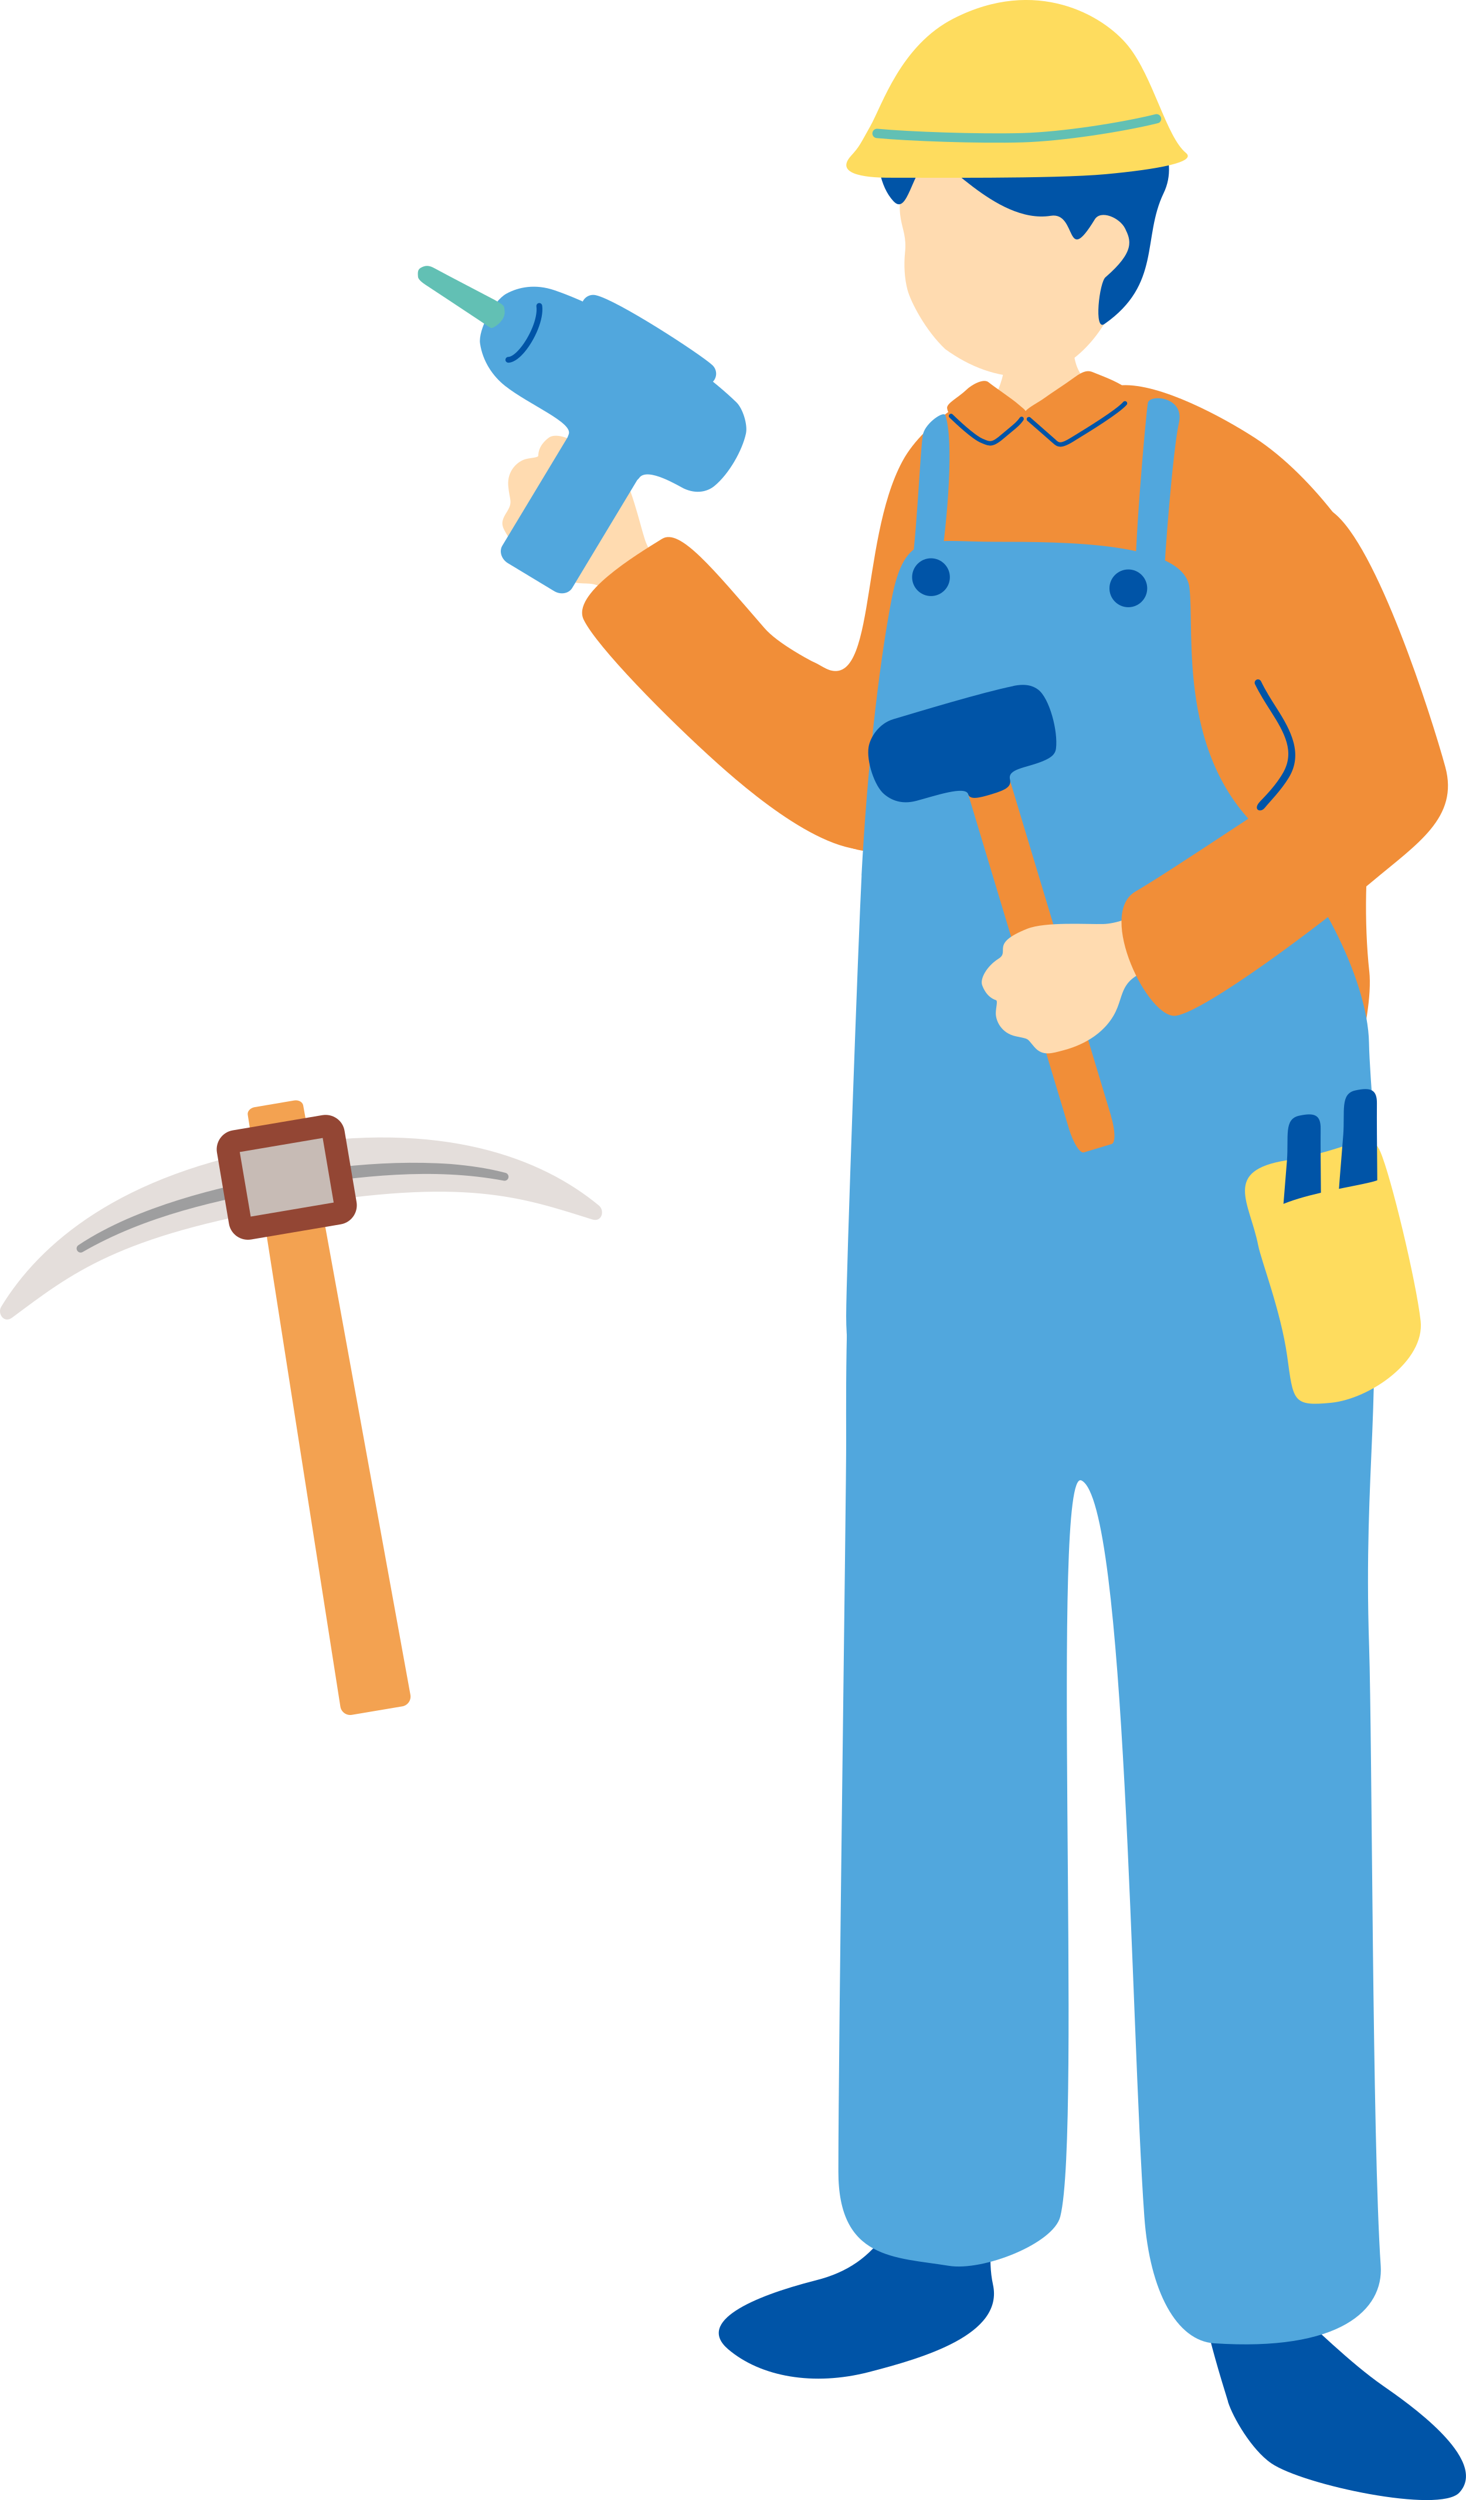 <?xml version="1.0" encoding="UTF-8"?><svg id="_レイヤー_2" xmlns="http://www.w3.org/2000/svg" width="157.64" height="268.69" viewBox="0 0 157.64 268.69"><defs><style>.cls-1{fill:#51a7dd;}.cls-2{fill:#e4dedb;}.cls-3{fill:#f3a251;}.cls-4{fill:#62c0b4;}.cls-5{fill:#ffdbb0;}.cls-6{fill:#934634;}.cls-7{fill:#c7bbb5;}.cls-8{fill:#fedc5e;}.cls-9{fill:#f18e38;}.cls-10{fill:#0054a7;}.cls-11{fill:#9e9e9f;}</style></defs><g id="_レイヤー_3"><path class="cls-5" d="M75.7,65.86c-1.76-2.15-5.41-4.99-6.36-7.89-.51-1.56-1.55-6.23-2.89-7.93-2.79-3.54-2.91-1.07-4.08-2.1-1.17-1.03-2.72-1.36-3.33-.92-.38.27-1.14.93-1.16,1.95,0,.22-.73.21-1.35.37-.87.23-2.01,1.24-1.88,2.86.13,1.62.56,1.7-.18,2.87-.74,1.17-.49,1.52.17,2.61.66,1.09,3.63,2.79,6.05,4.42,2.43,1.64,3.65-1.3,6.47,4.41,1.26,2.55,4.29,5.35,6.85,4.83,3.46-1.96,3.86-2.83,1.68-5.48Z"/><path class="cls-10" d="M132.05,258.1c-1.68-5.4-4.43-14.68-2.25-15.4,3.96-1.3,11.78,8.73,18.91,13.7,2.54,1.77,11.5,7.95,8.21,11.49-2.12,2.28-16.79-.8-20.23-3.16-2.1-1.45-4.13-4.94-4.65-6.62Z"/><path class="cls-10" d="M106.77,245.5c-.29-1.3-.33-2.83-.19-4.49.42-5.25,2.53-11.85,3.73-16.71-3.91-4.79-7.51-5.68-10.38,4.23-2.87,9.9-5.36,14.81-12.15,16.53-.06.02-.12.03-.19.05-6.72,1.72-12.76,4.41-9.29,7.37,3.51,2.99,9.21,3.97,15.1,2.46,5.89-1.52,14.58-4.04,13.37-9.43Z"/><path class="cls-1" d="M102.27,108.62c-11.5-1.71-11.32,31.92-11.28,46.16.02,5.16-.84,64.88-.84,78.61,0,9.52,6.14,9.18,11.86,10.12,3.7.61,11.27-2.38,12-5.28,2.35-9.29-1.07-80.75,2.28-79.12,4.81,2.34,5.29,58.65,6.76,79.12.58,8.08,3.49,13.34,7.5,13.61,13.51.9,18.24-3.57,17.92-8.33-.92-13.38-.91-56.16-1.25-66.62-.64-19.35,1.6-27.52-.12-43.88-2.42-22.96-6-22.94-15.59-22.66-7.76.23-29.24-1.73-29.24-1.73Z"/><path class="cls-9" d="M98.02,75.94c-2.88-1.15-13.08-5.28-15.81-8.43-5.59-6.44-9.1-10.78-11.02-9.6-2.96,1.83-9.74,5.96-8.43,8.68,1.4,2.9,8.94,10.57,14.41,15.47,4.7,4.21,13.76,11.54,18.58,8.59,4.9-3,11.19-11.16,2.26-14.71Z"/><path class="cls-5" d="M107.09,32.79c.35-.03,8.43-.71,8.87-.79.23.74-1.41,5.29.11,7.97,1.93,3.4,10.48,4.67,9.65,8.24-2.8,9.01-19.28,7.69-23.04,3.95-1.95-7.6,3.33-5.33,5.05-11.41,1.16-4.09-.6-7.46-.64-7.96Z"/><path class="cls-5" d="M119.36,33.71c-2.36,4.53-6.03,6.78-9.11,6.79-3.08.02-5.96-1.06-8.61-2.98-2.12-2-3.71-5.06-4.06-6.38-.32-1.21-.4-2.65-.26-4.03.33-3.21-1.67-3.15.34-9.64.61-1.97,1.13-6.23,9.43-6.78,7.29-.48,23.12,8.75,12.27,23.02Z"/><path class="cls-10" d="M99.95,16.92c-1.93,1.49-2.34,6.33-3.87,4.71-2.94-3.12-2.01-11.74,2.29-12.95,4.42-1.24.59-2.91,9.97-4.21,6.84-.95,20.31,8.98,16.79,16.28-2.33,4.83-.23,9.79-6.38,14.08-1.15.8-.54-4.51.13-5.04,3.23-2.79,2.7-3.99,2.12-5.2-.58-1.21-2.64-2.07-3.28-1.01-3.22,5.27-1.85-.84-4.72-.39-6.03.96-12.09-7.27-13.05-6.26Z"/><path class="cls-8" d="M95.82,19.1c3.25-.02,17.49.14,23.09-.38,5.6-.52,9.81-1.3,8.61-2.29-2.11-1.73-3.52-8.17-6.21-11.5-2.69-3.33-9.92-7.46-18.77-2.94-5.69,2.9-7.68,9.31-8.96,11.58-1.12,1.98-1.12,2.13-2.07,3.18-1.66,1.84,1.03,2.37,4.31,2.35Z"/><path class="cls-4" d="M124.58,13.21s-.07.03-.11.04c-3.7.91-10.14,1.92-14.5,2.05-4.73.14-12.33-.14-15.71-.46-.28-.03-.48-.27-.45-.55.03-.28.28-.48.55-.45,3.35.32,10.89.59,15.59.46,4.29-.12,10.64-1.12,14.29-2.02.27-.07.54.1.61.37.06.23-.06.47-.26.57Z"/><path class="cls-9" d="M147.24,104.4c-.56-5.07-.46-11.97.34-15.54,1.45-6.48,3.56-16.5,1.27-24.3-1.34-4.56-7.48-13.34-13.94-17.52-3.41-2.2-10.12-5.85-14.27-5.64-1.07-.64-2.69-1.21-3.05-1.37-.51-.23-1-.25-2.06.53-1.06.78-2.37,1.6-3.21,2.21-.64.47-1.67.97-2.04,1.41-.09-.19-.36-.36-.72-.68-.65-.59-2.71-1.96-3.26-2.42-.55-.46-1.88.31-2.39.82-.87.83-2.12,1.43-2.07,1.96.02.15.06.29.13.42-1.61,1.19-3.71,3.03-4.92,5.27-4.76,8.8-2.69,25.87-8.79,22.01-7.67-4.84-5.88,18.93,4.93,19.92,5.28.49.65,27.08,2.64,32.01,1.59,3.92,3.29,3.45,10.21,3.11,9.56-.48,25.44-2.97,35.04-4.59,3.41-.57,6.7-12.67,6.16-17.63Z"/><path class="cls-10" d="M106.4,47.88c-.26-.01-.52-.12-.84-.26l-.1-.04c-.9-.39-2.49-1.86-3.36-2.7-.1-.09-.1-.24,0-.34.09-.1.25-.1.34,0,1.42,1.37,2.62,2.35,3.22,2.61l.1.04c.71.31.9.39,1.91-.48.34-.29.62-.52.85-.71.54-.45.82-.67,1.14-1.12.08-.11.23-.13.33-.06.11.08.13.23.06.34-.36.51-.67.76-1.23,1.22-.23.19-.5.41-.84.7-.73.63-1.16.83-1.57.81Z"/><path class="cls-10" d="M113.95,48c-.29-.01-.49-.16-.71-.36l-.06-.05c-.4-.35-1.91-1.68-2.7-2.36-.1-.09-.11-.24-.02-.34.09-.1.24-.11.34-.02.79.69,2.31,2.02,2.7,2.37l.06.06c.31.28.48.43,1.61-.27l.28-.17c1.47-.9,4.54-2.78,5.34-3.67.09-.1.24-.11.34-.02.1.09.11.24.02.34-.85.95-3.84,2.78-5.44,3.76l-.27.17c-.71.44-1.15.59-1.48.57Z"/><path class="cls-1" d="M92.64,94.09c.57-10.84,1.78-22.14,3.23-29.67,1.45-7.53,3.94-6.19,11.18-6.19s20.27,0,20.85,4.92c.58,4.92-1.39,18.51,8.29,26.73,5.04,4.28,10.9,15.21,11.02,22.21.13,7.56,3.86,38.03-2.22,39.48s-40.95,2.56-49.12,1.98c0,0-4.88-1.77-4.88-12.11,0-4.47,1.32-40.91,1.66-47.36Z"/><path class="cls-1" d="M101.66,44.64c1.09,3.37-.11,13.69-.54,16.18-.43,2.5-4.13,3.58-3.37,1.41.76-2.17,1.19-14.45,1.52-15.64.33-1.19,2.22-2.47,2.39-1.95Z"/><path class="cls-1" d="M123.43,43.31c.18-.99,3.99-.69,3.34,2.14-.65,2.82-1.6,15.13-1.6,16.87s-2.72,4.56-3.04,1.3c-.33-3.26,1.09-19.12,1.3-20.31Z"/><path class="cls-10" d="M102.14,62.03c0,1.12-.91,2.03-2.03,2.03s-2.03-.91-2.03-2.03.91-2.03,2.03-2.03,2.03.91,2.03,2.03Z"/><path class="cls-10" d="M123.36,63.23c0,1.12-.91,2.03-2.03,2.03s-2.03-.91-2.03-2.03.91-2.03,2.03-2.03,2.03.91,2.03,2.03Z"/><path class="cls-8" d="M138.39,124.69c7.03-1.1,8.9-3.54,10.04-.91,1.14,2.63,3.84,13.86,4.33,18.17.49,4.31-5.48,8.4-9.63,8.81s-4.05-.18-4.72-5.02c-.68-4.84-2.8-10.26-3.12-11.92-.91-4.59-3.91-8.03,3.12-9.13Z"/><path class="cls-10" d="M148.06,118.6c-.04,3.47.13,11.58,0,13.75-.13,2.17-1.35,1.6-2.9,2.08s-1.51,1.48-1.42-2.09c.09-3.57.51-7.8.7-10.36.19-2.56-.35-4.43,1.3-4.79,1.65-.36,2.34-.1,2.32,1.41Z"/><path class="cls-10" d="M142.01,121.32c-.04,3.47.13,11.58,0,13.75-.13,2.17-1.35,1.6-2.9,2.08s-1.51,1.48-1.42-2.09c.09-3.57.51-7.8.7-10.36.19-2.56-.35-4.43,1.3-4.79,1.65-.36,2.34-.1,2.32,1.41Z"/><path class="cls-8" d="M135.36,132.42c-1.29-3.78,11.56-4.83,12.99-5.68,1.43-.86,1.1,3.21,2.16,6.76,1.06,3.56,2.07,5.66,1.17,7.63-.9,1.97-4.02,5.48-6.71,5.95-2.69.47-4.2.93-5.91-2.49s-3.36-11.2-3.69-12.17Z"/><path class="cls-1" d="M61.53,63.19c-.37.61-1.24.76-1.94.34l-4.97-3c-.7-.42-.97-1.27-.61-1.88l9.7-16.09c.37-.61,1.24-.76,1.94-.34l4.97,3c.7.42.97,1.27.61,1.88l-9.7,16.09Z"/><path class="cls-1" d="M79.19,43.24c.69.67,1.23,2.42,1.02,3.36-.39,1.81-1.82,4.35-3.4,5.64-.75.61-1.93.88-3.26.27-.5-.23-3.95-2.39-4.82-1.14-1.18,1.67-9.11-.93-7.58-4.68.52-1.28-4.28-3.19-6.84-5.22-1.32-1.04-2.41-2.64-2.69-4.56-.21-1.45,1.44-4.58,2.82-5.34,1.34-.74,3.13-1.07,5.17-.38,6.09,2.07,14.91,7.53,19.58,12.05Z"/><path class="cls-4" d="M53.22,32.25c-.89-.48-4.98-2.59-6.44-3.39-.49-.27-.87-.39-1.36-.17-.47.21-.53.42-.47,1.07.03.27.41.59.81.85.99.64,4.49,2.97,5.81,3.84.75.49,1.18.85,1.34.8.35-.13.87-.49,1.18-1.02.28-.49.16-.91.12-1.21-.04-.22-.41-.45-.98-.76Z"/><path class="cls-1" d="M63.14,33.99c-.44-.26-.68-.79-.57-1.31.14-.67.8-1.1,1.47-.96,2.28.48,11.33,6.37,12.57,7.53.5.47.53,1.25.07,1.75-.47.5-1.25.53-1.75.07-1.24-1.15-9.86-6.6-11.39-6.92-.14-.03-.27-.08-.39-.15Z"/><path class="cls-10" d="M54.5,38.93c-.09-.05-.15-.14-.15-.25,0-.17.13-.32.3-.32.34-.01.81-.36,1.29-.94.97-1.16,1.91-3.2,1.74-4.5-.02-.17.1-.33.27-.35.17-.02.32.1.35.27.2,1.48-.8,3.69-1.88,4.98-.43.51-1.08,1.13-1.74,1.16-.06,0-.12-.01-.17-.04Z"/><path class="cls-9" d="M119.47,119.96c.46,1.52.49,2.86.07,2.99l-2.99.9c-.42.13-1.14-1.01-1.6-2.53l-12.05-39.98c-.46-1.52-.49-2.86-.06-2.99l2.99-.9c.42-.13,1.14,1.01,1.6,2.53l12.05,39.98Z"/><path class="cls-10" d="M108.97,73.72c1.3-.27,2.11-.03,2.67.4,1.22.93,2.15,4.48,1.91,6.34-.09.7-.67,1.06-1.66,1.44-1.64.63-3.53.75-3.29,1.84.17.77-.33,1.13-2.02,1.63-1.3.39-2.28.62-2.47-.01-.29-.97-3.67.21-5.58.71-1.19.31-2.39.19-3.47-.73-1.02-.87-1.9-3.51-1.66-5.05.18-1.1,1.16-2.56,2.67-3,2.62-.78,9.54-2.88,12.9-3.56Z"/><path class="cls-10" d="M98,84.45c-.07.02-.15,0-.21-.04-.1-.08-.11-.22-.03-.32.16-.19.2-.61.13-1.16-.15-1.09-.8-2.6-1.58-3.14-.1-.07-.13-.21-.06-.31.07-.1.21-.13.31-.06.9.62,1.6,2.24,1.77,3.45.07.48.08,1.14-.23,1.51-.03.04-.07.06-.11.07Z"/><path class="cls-5" d="M127.69,95.57c-2.49,1.05-6.12,3.66-9.08,3.74-1.59.04-6.21-.27-8.16.51-4.06,1.62-1.79,2.41-3.07,3.21-1.28.81-2.01,2.15-1.77,2.84.15.42.55,1.31,1.49,1.62.21.07,0,.73-.02,1.35-.03.87.6,2.2,2.14,2.53,1.54.33,1.14.16,2.02,1.17.88,1.01,1.88.66,3.07.35,1.19-.31,3.94-1.21,5.42-3.72,1.44-2.44.15-4.44,6.23-5.5,2.71-.47,6.16-2.52,6.37-5.04-.87-3.75-1.57-4.36-4.63-3.07Z"/><path class="cls-9" d="M132.22,66.4c1.36,3,2.88,7.03,6.26,13.05,1.52,2.7-.88,6.32-4.67,8.82-7.12,4.69-9.79,6.41-11.74,7.56-4.14,2.45,1.43,13.83,4.41,13.33,3.18-.53,15.31-9.58,21.1-14.44,4.84-4.06,9.32-6.86,7.83-12.31-1.52-5.54-7.4-23.91-12.1-27.38-4.64-3.42-12.59,8.05-11.08,11.38Z"/><path class="cls-10" d="M135.49,86.14c.62-.64,1.79-1.84,2.52-3.16,1.2-2.19.16-4.16-1.33-6.49-.6-.94-1.22-1.91-1.73-2.96-.09-.18,0-.4.17-.48.18-.09.39,0,.48.17.48,1.01,1.09,1.96,1.68,2.89,1.56,2.43,2.84,4.91,1.32,7.44-.84,1.4-2.12,2.67-2.58,3.25-.32.41-.73.34-.83.15-.11-.2,0-.49.29-.79Z"/><path class="cls-3" d="M43.24,183.39l-5.4.91c-.59.1-1.15-.3-1.24-.89l-9.96-63.61c-.06-.37.28-.73.74-.81l4.25-.72c.47-.08.9.16.97.52l11.53,63.35c.11.59-.29,1.15-.88,1.25Z"/><path class="cls-2" d="M31.36,129.65c18.74-3.17,24.72-.97,32.33,1.41,1.03.32,1.37-.95.71-1.5-6.11-5.05-16.77-9.29-34.13-6.35-17.36,2.94-26.03,10.46-30.14,17.23-.44.73.3,1.82,1.16,1.18,6.4-4.75,11.32-8.8,30.06-11.98Z"/><path class="cls-11" d="M54.17,126.89c-7.66-1.43-15.53-.5-23.16.71-7.61,1.35-15.36,3.06-22.11,6.95-.21.13-.48.06-.6-.15-.12-.2-.06-.45.13-.58,1.66-1.11,3.44-2.02,5.25-2.82,3.61-1.56,7.47-2.71,11.29-3.59,7.7-1.71,15.61-2.85,23.51-2.31,1.98.17,3.95.44,5.88.95.23.06.37.3.31.53-.06.22-.28.36-.51.31h0Z"/><rect class="cls-7" x="25.09" y="121.79" width="11.48" height="9.47" rx=".86" ry=".86" transform="translate(-20.69 6.92) rotate(-9.61)"/><path class="cls-6" d="M25.46,132.86c-.45-.32-.75-.8-.84-1.34l-1.29-7.65c-.19-1.13.57-2.2,1.7-2.39l9.63-1.63c.54-.09,1.09.03,1.55.35s.75.8.84,1.34l1.29,7.65c.19,1.13-.57,2.2-1.7,2.39,0,0,0,0,0,0l-9.63,1.63c-.54.09-1.09-.03-1.55-.35ZM25.78,123.81l1.18,6.94,8.92-1.51-1.18-6.94-8.92,1.51ZM36.43,130.38h0s0,0,0,0Z"/></g></svg>